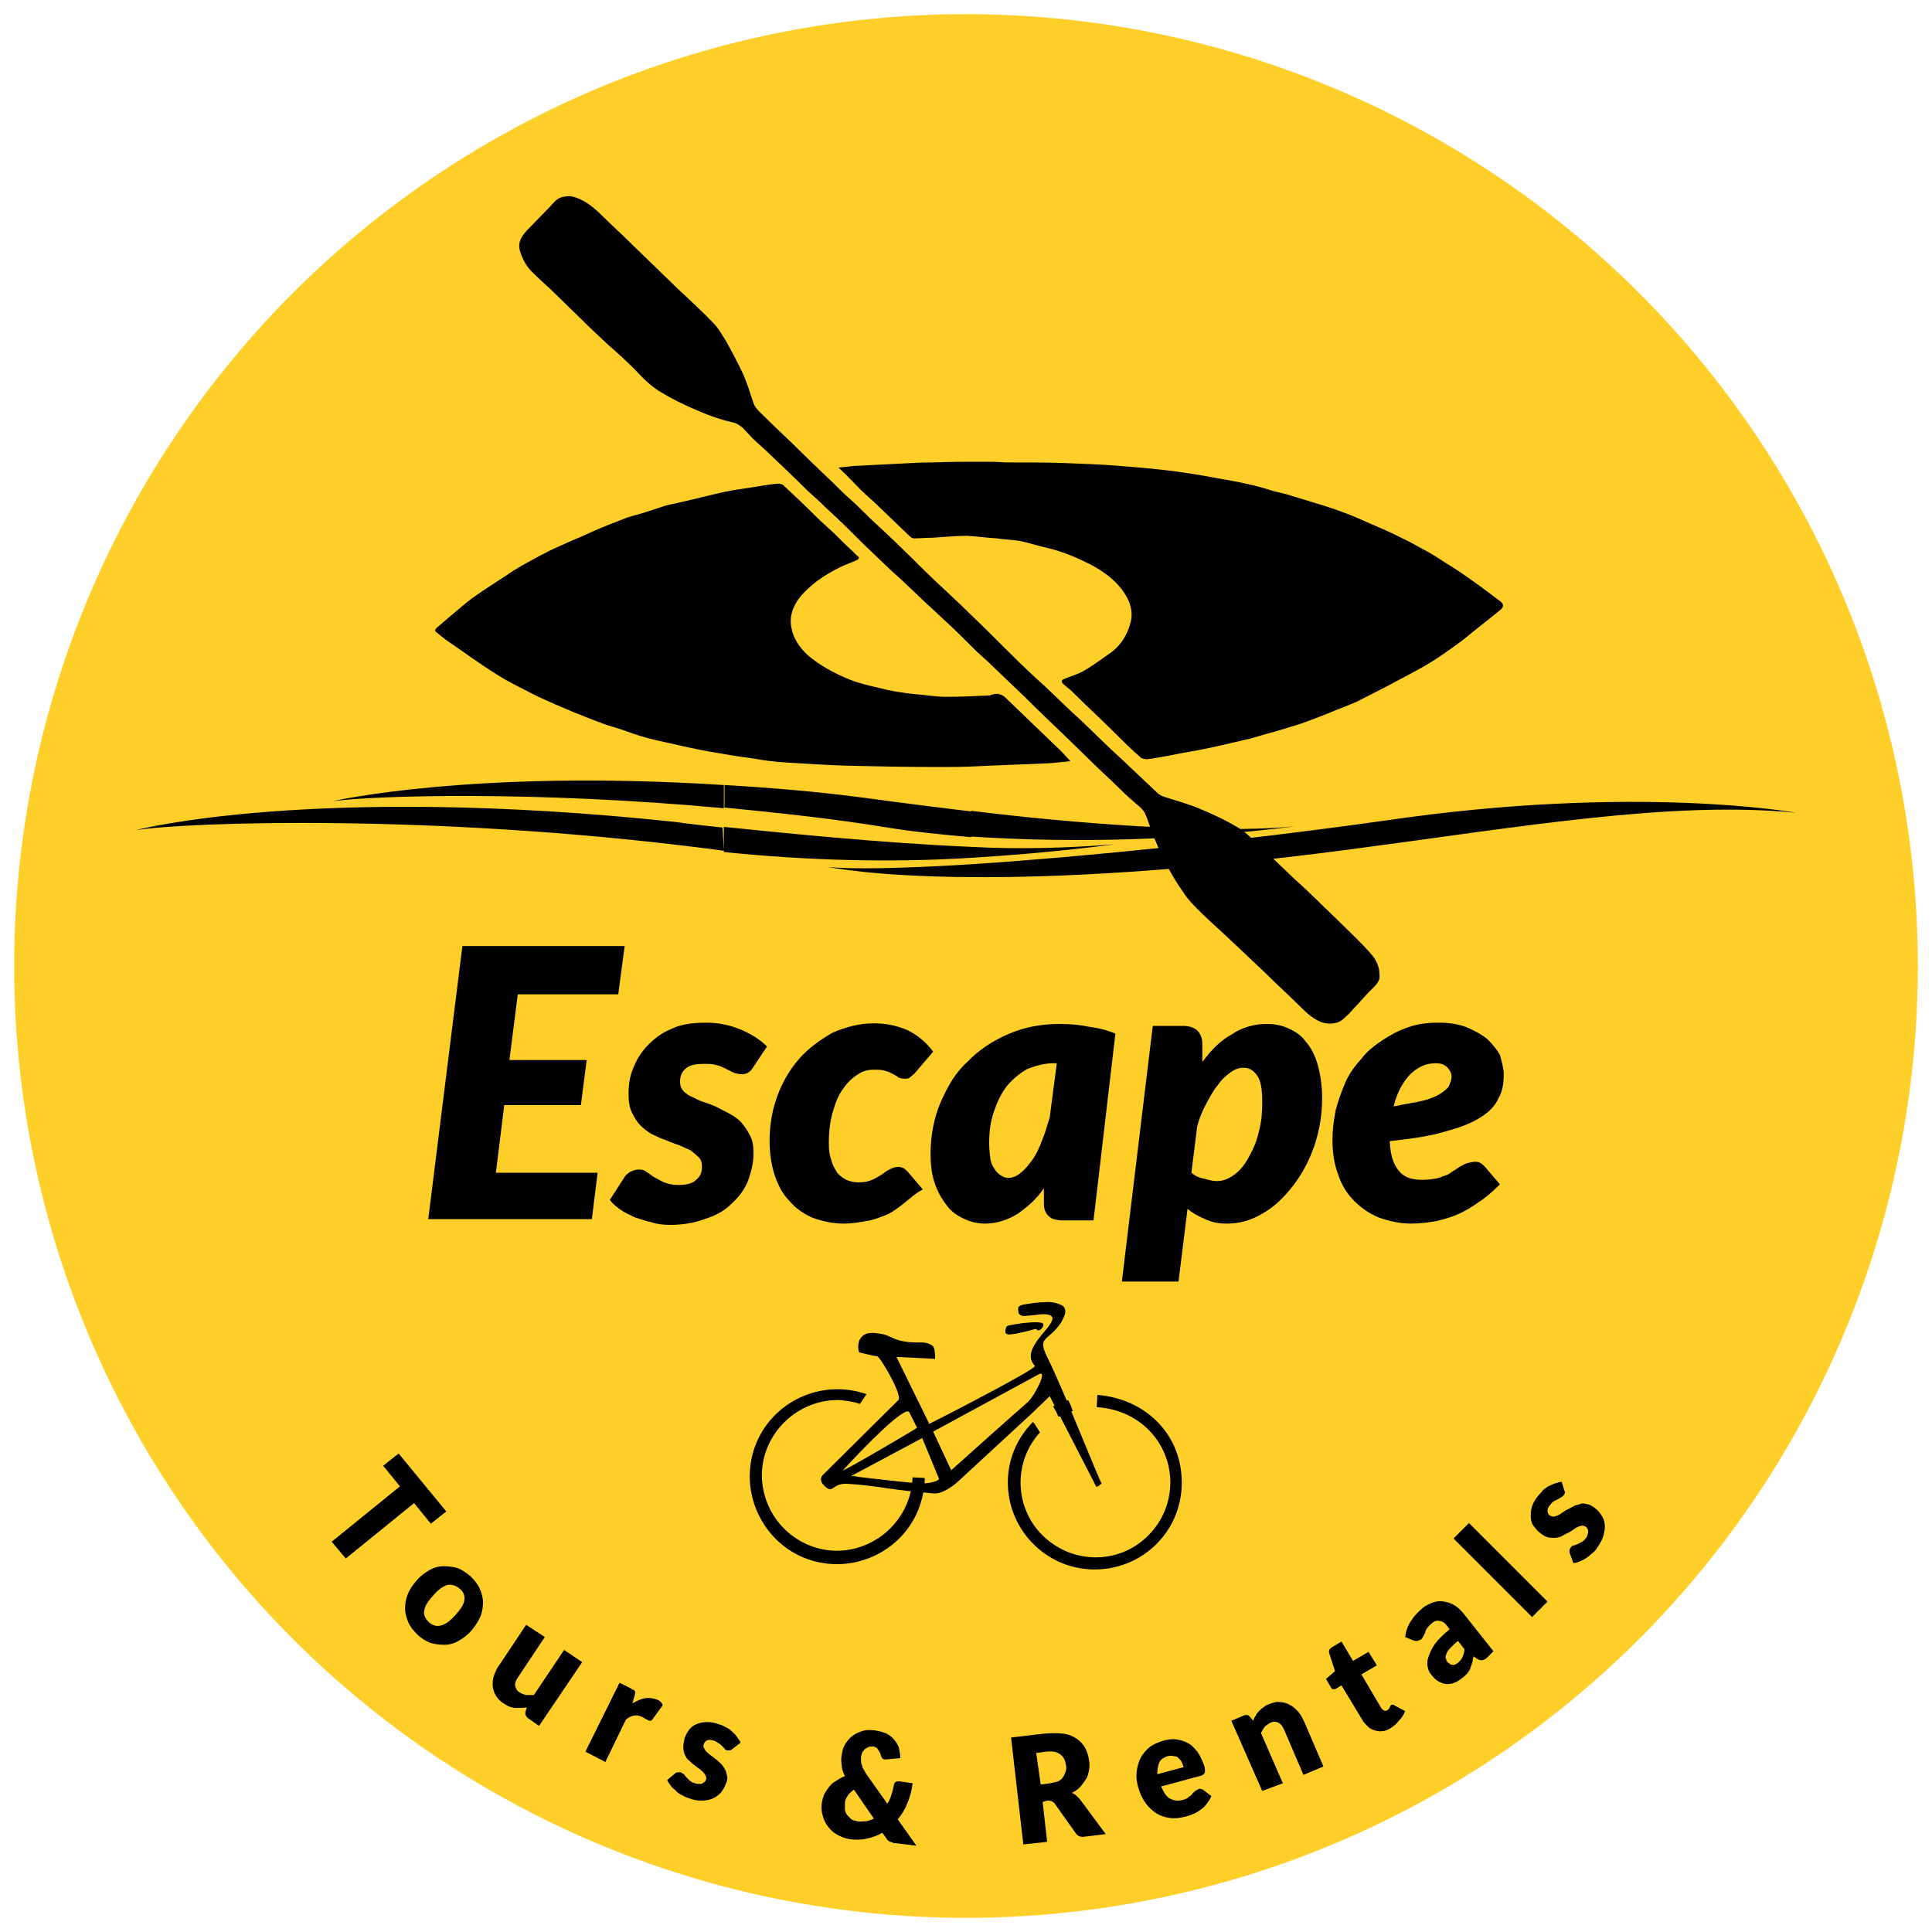 <?xml version="1.0" encoding="UTF-8"?> <svg xmlns="http://www.w3.org/2000/svg" xmlns:xlink="http://www.w3.org/1999/xlink" version="1.1" id="Layer_1" x="0px" y="0px" viewBox="0 0 300 300" style="enable-background:new 0 0 300 300;" xml:space="preserve"> <style type="text/css"> .st0{fill:#FFCF29;} </style> <circle class="st0" cx="150" cy="150" r="147.8"></circle> <path d="M69.3,234.7l-2.4,1.9l-2.6-3.2L53.7,242l-2.2-2.6l10.6-8.6l-2.6-3.2l2.4-1.9L69.3,234.7z"></path> <path d="M73.1,244.8c0.6,0.6,1.1,1.2,1.4,1.9s0.5,1.4,0.5,2.1s-0.1,1.5-0.4,2.2s-0.8,1.5-1.4,2.2s-1.3,1.2-2,1.6s-1.4,0.6-2.2,0.6 s-1.5-0.1-2.2-0.3c-0.7-0.3-1.4-0.7-2-1.3s-1.1-1.2-1.4-1.9s-0.5-1.4-0.5-2.1s0.1-1.5,0.4-2.2c0.3-0.8,0.8-1.5,1.4-2.2 s1.3-1.2,2-1.6s1.4-0.6,2.2-0.6s1.5,0.1,2.2,0.3C71.8,243.8,72.4,244.2,73.1,244.8z M66.6,251.9c0.6,0.5,1.2,0.7,1.9,0.5 s1.4-0.7,2.2-1.6s1.3-1.6,1.4-2.3s-0.1-1.3-0.7-1.8s-1.2-0.7-1.9-0.6c-0.7,0.2-1.4,0.7-2.2,1.6s-1.3,1.6-1.4,2.3 C65.7,250.7,66,251.3,66.6,251.9L66.6,251.9z"></path> <path d="M84.6,254.2l-4.2,6.3c-0.3,0.5-0.5,0.9-0.4,1.3s0.3,0.8,0.7,1c0.3,0.2,0.6,0.3,1,0.4h1.2l4.7-7l2.8,1.9l-6.7,9.9l-1.7-1.2 c-0.3-0.2-0.5-0.6-0.4-1l0.2-0.7c-0.3,0.1-0.6,0.1-0.9,0.1s-0.6,0-0.9,0s-0.6-0.1-0.9-0.2s-0.6-0.3-0.9-0.5 c-0.5-0.3-0.9-0.7-1.2-1.2s-0.4-0.9-0.5-1.5c0-0.5,0-1.1,0.2-1.6s0.4-1.1,0.8-1.6l4.2-6.3L84.6,254.2z"></path> <path d="M90.9,272l5.3-10.7l1.8,0.9c0.1,0.1,0.3,0.2,0.4,0.2s0.2,0.2,0.2,0.3s0.1,0.2,0,0.3c0,0.1,0,0.2-0.1,0.4l-0.3,1.1 c0.7-0.4,1.3-0.7,2-0.8c0.6-0.1,1.2,0,1.8,0.2c0.5,0.2,0.8,0.5,0.9,0.9l-1.6,2.2c-0.1,0.1-0.2,0.2-0.3,0.2s-0.2,0-0.4-0.1 c-0.1-0.1-0.2-0.1-0.4-0.2c-0.1-0.1-0.3-0.2-0.5-0.3c-0.8-0.4-1.6-0.3-2.5,0.4l-3.2,6.6L90.9,272z"></path> <path d="M113.7,271.6c-0.1,0.1-0.3,0.2-0.4,0.2s-0.2,0-0.4,0c-0.2-0.1-0.3-0.1-0.4-0.3c-0.1-0.1-0.3-0.3-0.4-0.4s-0.3-0.3-0.5-0.4 s-0.4-0.3-0.7-0.4c-0.4-0.1-0.7-0.2-1-0.1s-0.5,0.3-0.6,0.6c-0.1,0.2-0.1,0.4,0,0.6s0.2,0.4,0.4,0.6s0.4,0.4,0.7,0.6 s0.5,0.4,0.8,0.6s0.5,0.5,0.8,0.7c0.2,0.3,0.4,0.5,0.6,0.9c0.2,0.3,0.2,0.7,0.3,1s0,0.8-0.2,1.2c-0.2,0.6-0.5,1-0.8,1.4 c-0.4,0.4-0.8,0.7-1.3,0.9s-1.1,0.3-1.7,0.3s-1.3-0.1-2-0.4c-0.4-0.1-0.7-0.3-1.1-0.5s-0.7-0.4-0.9-0.7c-0.3-0.2-0.6-0.5-0.8-0.8 s-0.4-0.5-0.5-0.8l1.2-1c0.1-0.1,0.3-0.2,0.4-0.2h0.5c0.2,0.1,0.3,0.2,0.5,0.3c0.1,0.1,0.2,0.3,0.4,0.5s0.3,0.3,0.5,0.5 s0.5,0.3,0.8,0.4c0.2,0.1,0.5,0.1,0.7,0.1s0.4,0,0.5-0.1s0.2-0.1,0.3-0.2s0.2-0.2,0.2-0.3c0.1-0.2,0.1-0.4,0-0.6s-0.2-0.4-0.4-0.6 s-0.4-0.4-0.7-0.6s-0.5-0.4-0.8-0.6s-0.5-0.5-0.8-0.7s-0.4-0.6-0.6-0.9c-0.1-0.3-0.2-0.7-0.2-1.1s0.1-0.9,0.2-1.4 c0.2-0.5,0.4-0.9,0.7-1.3s0.7-0.7,1.2-0.9s1-0.3,1.6-0.3s1.2,0.1,2,0.4c0.4,0.1,0.7,0.3,1.1,0.5s0.6,0.4,0.9,0.7 c0.3,0.2,0.5,0.5,0.7,0.8s0.4,0.5,0.5,0.8L113.7,271.6z"></path> <path d="M135.9,268.7c0.7,0.1,1.3,0.3,1.8,0.5c0.5,0.3,0.9,0.6,1.2,1s0.6,0.8,0.7,1.3s0.2,1,0.2,1.5l-2.2,0.2h-0.1h-0.1 c-0.3,0-0.5-0.2-0.6-0.6s-0.3-0.7-0.5-1s-0.5-0.4-0.8-0.4s-0.5,0-0.7,0.1s-0.4,0.2-0.5,0.3s-0.3,0.3-0.4,0.5s-0.1,0.4-0.2,0.7v0.6 c0,0.2,0,0.4,0.1,0.6s0.1,0.4,0.2,0.6s0.3,0.4,0.4,0.7l3.4,4.8c0.2-0.4,0.5-0.9,0.6-1.4c0.2-0.5,0.3-1,0.4-1.5 c0-0.2,0.1-0.4,0.3-0.5s0.3-0.1,0.5-0.1l2.1,0.3c-0.1,1.1-0.4,2.1-0.8,3.1s-0.9,1.8-1.5,2.5l2.9,4.1l-3.3-0.4c-0.2,0-0.3,0-0.4-0.1 c-0.1,0-0.2-0.1-0.4-0.1c-0.1-0.1-0.2-0.1-0.3-0.2s-0.2-0.2-0.3-0.4l-0.6-0.8c-0.7,0.4-1.5,0.7-2.4,0.9c-0.8,0.2-1.7,0.2-2.6,0.1 c-0.6-0.1-1.2-0.3-1.8-0.6s-1.1-0.7-1.5-1.2s-0.7-1-0.9-1.7c-0.2-0.6-0.3-1.3-0.2-2.1c0.1-0.5,0.2-1,0.4-1.4 c0.2-0.4,0.5-0.8,0.8-1.2s0.7-0.7,1.1-0.9c0.4-0.3,0.8-0.5,1.3-0.7c-0.3-0.6-0.5-1.2-0.5-1.7c-0.1-0.6-0.1-1.1,0-1.6 c0.1-0.6,0.2-1.1,0.5-1.6s0.6-0.9,1.1-1.3s1-0.6,1.6-0.8C134.4,268.6,135.1,268.6,135.9,268.7L135.9,268.7z M131.2,280.1v1 c0,0,0.2,0.6,0.4,0.8s0.4,0.4,0.6,0.6c0.3,0.2,0.6,0.2,0.9,0.3c0.5,0.1,0.9,0,1.4,0c0.4-0.1,0.8-0.2,1.2-0.4l-3.1-4.5 c-0.4,0.3-0.8,0.6-1,1C131.3,279.3,131.2,279.7,131.2,280.1L131.2,280.1z"></path> <path d="M161.9,279.8l0.7,6.2l-3.7,0.4l-1.9-16.6l5.1-0.6c1.1-0.1,2.1-0.1,3,0s1.5,0.4,2.1,0.8s1,0.9,1.3,1.4 c0.3,0.6,0.5,1.2,0.6,1.9c0.1,0.5,0.1,1.1,0,1.6s-0.2,1-0.5,1.4s-0.5,0.8-0.9,1.2s-0.8,0.7-1.3,0.9c0.3,0.1,0.5,0.2,0.7,0.4 s0.4,0.4,0.6,0.6l4,5.4l-3.3,0.4c-0.6,0.1-1.1-0.1-1.4-0.6l-3.2-4.5c-0.1-0.2-0.3-0.3-0.5-0.4s-0.4-0.1-0.7-0.1L161.9,279.8z M161.6,277.1l1.5-0.2c0.5-0.1,0.9-0.2,1.2-0.3s0.6-0.4,0.8-0.7s0.3-0.6,0.4-0.9s0.1-0.7,0-1c-0.1-0.7-0.4-1.3-0.9-1.6 c-0.5-0.4-1.2-0.5-2.2-0.4l-1.5,0.2L161.6,277.1z"></path> <path d="M180.6,270.3c0.7-0.2,1.4-0.3,2.1-0.2s1.3,0.3,1.8,0.6c0.6,0.3,1,0.8,1.5,1.4c0.4,0.6,0.7,1.3,1,2.1 c0.1,0.3,0.1,0.5,0.1,0.6v0.4c0,0.1-0.1,0.2-0.2,0.3s-0.2,0.1-0.3,0.2l-6.3,1.7c0.4,0.9,0.8,1.6,1.4,1.9s1.2,0.4,1.9,0.2 c0.4-0.1,0.7-0.2,0.9-0.4s0.5-0.3,0.6-0.5s0.3-0.3,0.5-0.5c0.2-0.1,0.3-0.2,0.5-0.3c0.3-0.1,0.5,0,0.7,0.1l1.3,1 c-0.2,0.5-0.5,0.9-0.8,1.3s-0.7,0.7-1,0.9c-0.4,0.3-0.8,0.5-1.1,0.6c-0.4,0.2-0.8,0.3-1.2,0.4c-0.8,0.2-1.5,0.3-2.3,0.2 s-1.4-0.3-2.1-0.7c-0.6-0.4-1.2-0.9-1.7-1.6s-0.9-1.5-1.2-2.6c-0.2-0.8-0.3-1.5-0.2-2.3s0.3-1.5,0.6-2.1s0.8-1.2,1.4-1.7 C179,270.9,179.7,270.6,180.6,270.3z M181.3,272.7c-0.6,0.2-1.1,0.5-1.3,1s-0.3,1.1-0.3,1.8l4.1-1.1c-0.1-0.3-0.2-0.5-0.3-0.8 c-0.1-0.2-0.3-0.4-0.5-0.6s-0.4-0.3-0.7-0.3C182,272.6,181.6,272.6,181.3,272.7z"></path> <path d="M196,278.1l-4.8-10.9l1.9-0.8c0.2-0.1,0.4-0.1,0.5-0.1c0.2,0,0.3,0.1,0.5,0.3l0.5,0.6c0.1-0.3,0.2-0.6,0.4-0.8 c0.1-0.3,0.3-0.5,0.5-0.7s0.4-0.4,0.7-0.6s0.5-0.4,0.9-0.5c0.6-0.2,1.1-0.4,1.6-0.3c0.5,0,1,0.1,1.5,0.4c0.5,0.2,0.9,0.6,1.3,1 s0.7,1,1,1.6l3,7l-3.1,1.3l-3-7c-0.2-0.5-0.5-0.9-0.9-1.1s-0.8-0.2-1.2,0c-0.3,0.1-0.6,0.4-0.9,0.6c-0.2,0.3-0.4,0.6-0.6,1l3.4,7.8 L196,278.1z"></path> <path d="M216,268.3c-0.5,0.3-0.9,0.5-1.3,0.5c-0.4,0.1-0.9,0-1.2-0.1c-0.4-0.1-0.8-0.3-1.1-0.6s-0.7-0.7-0.9-1.1l-3.2-5.3l-0.8,0.5 c-0.1,0.1-0.3,0.1-0.5,0.1s-0.3-0.2-0.4-0.4l-0.7-1.2l1.4-1.2l-0.9-2.8c-0.1-0.4,0-0.6,0.4-0.9l1.5-0.9l1.8,3l2.4-1.4l1.3,2.1 l-2.4,1.4l3,5.1c0.1,0.2,0.3,0.4,0.5,0.5s0.4,0.1,0.6-0.1c0.1-0.1,0.2-0.1,0.2-0.2s0.1-0.1,0.1-0.2s0.1-0.1,0.1-0.2s0.1-0.1,0.1-0.1 c0.1-0.1,0.2-0.1,0.2-0.1c0.1,0,0.2,0,0.3,0.1l1.7,0.9c-0.2,0.5-0.5,1-0.9,1.4C216.9,267.6,216.5,268,216,268.3L216,268.3z"></path> <path d="M230.8,257.5c-0.3,0.2-0.5,0.3-0.7,0.3s-0.4,0-0.7-0.2l-0.6-0.4c-0.1,0.4-0.1,0.7-0.2,1s-0.2,0.6-0.3,0.9s-0.3,0.5-0.5,0.8 c-0.2,0.2-0.5,0.5-0.8,0.7c-0.4,0.3-0.8,0.6-1.2,0.7c-0.4,0.2-0.8,0.2-1.2,0.2s-0.8-0.2-1.2-0.4s-0.7-0.5-1.1-1 c-0.3-0.3-0.5-0.7-0.6-1.2s-0.1-1,0.1-1.6s0.5-1.3,1-2s1.3-1.5,2.3-2.3l-0.3-0.4c-0.4-0.6-0.9-0.9-1.3-0.9c-0.4-0.1-0.8,0-1.2,0.4 c-0.3,0.2-0.5,0.5-0.7,0.7c-0.1,0.2-0.3,0.5-0.3,0.7c-0.1,0.2-0.2,0.4-0.3,0.6s-0.2,0.4-0.4,0.5s-0.4,0.2-0.6,0.2s-0.4,0-0.6-0.1 l-1.2-0.5c0.1-0.9,0.4-1.8,0.9-2.5c0.5-0.8,1.1-1.4,1.8-2c0.5-0.4,1.1-0.7,1.7-0.9s1.1-0.2,1.7-0.1s1.1,0.3,1.6,0.6s1,0.8,1.4,1.3 l4.6,5.8L230.8,257.5z M226.4,258.2c0.3-0.3,0.6-0.6,0.7-0.9s0.3-0.7,0.3-1.2l-1-1.3c-0.5,0.4-0.9,0.8-1.2,1.1s-0.5,0.6-0.6,0.9 s-0.2,0.5-0.1,0.7s0.1,0.4,0.2,0.5c0.3,0.3,0.5,0.5,0.8,0.5C225.7,258.6,226,258.5,226.4,258.2L226.4,258.2z"></path> <path d="M228.1,236.5l12.2,12.2l-2.4,2.4l-12.2-12.2L228.1,236.5z"></path> <path d="M242.9,231.4c0.1,0.2,0.1,0.3,0.1,0.4s-0.1,0.2-0.2,0.4c-0.1,0.1-0.2,0.2-0.4,0.3s-0.3,0.2-0.5,0.3s-0.4,0.2-0.6,0.3 s-0.4,0.3-0.6,0.6c-0.3,0.3-0.4,0.6-0.4,0.9s0.1,0.5,0.3,0.7c0.2,0.1,0.4,0.2,0.6,0.2s0.4-0.1,0.7-0.2s0.5-0.3,0.8-0.5 s0.6-0.4,0.9-0.5c0.3-0.2,0.6-0.3,0.9-0.5c0.3-0.1,0.7-0.2,1-0.3s0.7,0,1.1,0.1s0.7,0.3,1.1,0.6c0.5,0.4,0.8,0.8,1.1,1.3 s0.4,1,0.4,1.5s-0.1,1.1-0.3,1.7s-0.6,1.2-1,1.8c-0.2,0.3-0.5,0.6-0.8,0.8c-0.3,0.3-0.6,0.5-0.9,0.7s-0.7,0.4-1,0.5 s-0.6,0.2-0.9,0.2l-0.5-1.4c-0.1-0.2-0.1-0.3-0.1-0.5s0.1-0.3,0.2-0.5s0.3-0.3,0.4-0.3s0.4-0.1,0.6-0.2l0.6-0.3 c0.2-0.1,0.5-0.3,0.7-0.6c0.2-0.2,0.3-0.4,0.3-0.6c0.1-0.2,0.1-0.3,0.1-0.5s0-0.3-0.1-0.4s-0.1-0.2-0.2-0.3 c-0.2-0.1-0.4-0.2-0.6-0.2s-0.4,0.1-0.7,0.2s-0.5,0.3-0.8,0.5s-0.6,0.4-0.9,0.5c-0.3,0.2-0.6,0.3-0.9,0.5c-0.3,0.1-0.7,0.2-1,0.2 c-0.4,0-0.7,0-1.1-0.1s-0.8-0.4-1.2-0.7s-0.7-0.7-1-1.1s-0.4-0.9-0.4-1.4s0-1,0.2-1.6s0.5-1.1,1-1.7c0.3-0.3,0.5-0.6,0.8-0.9 c0.3-0.2,0.6-0.5,0.9-0.6s0.6-0.3,1-0.4s0.6-0.2,0.9-0.2L242.9,231.4z"></path> <g> <path d="M183.5,230.6c-0.2,7.5-6.4,13.3-13.9,13.1c-7.4-0.2-13.3-6.4-13.1-13.9c0.1-3.4,1.5-6.6,3.9-9c0.1,0.1,0.1,0.2,0.2,0.2 c0.2,0.4,0.6,0.9,0.8,1.3l0.1,0.1c-4.3,4.7-4,12.1,0.8,16.4c4.8,4.3,12.1,4,16.4-0.8c4.3-4.7,4-12.1-0.8-16.4 c-2.1-1.9-4.7-2.9-7.6-3.1c0-0.4,0.1-1.5,0.1-1.9C177.9,217.2,183.7,222.8,183.5,230.6z M163.5,218.4l0.1,0.1 c0.2,0.4,0.6,1,0.7,1.4l0.1,0.1c0.7-0.4,1.4-0.7,2.2-0.9l-0.1-0.2c-0.1-0.4-0.4-1.1-0.6-1.4l-0.1-0.1 C165,217.6,164.2,218,163.5,218.4z"></path> <path d="M139.5,217.4c0.7-0.7-2.8-6.7-3.3-6.8c-0.9-0.1-1.8-0.4-2.8-0.6c-0.1-0.2-0.4-1.6,0.4-2.4c0.8-0.9,2-0.6,2.9-0.5 c1.2,0.2,1.4,0.5,2.5,0.9c2.8,0.9,4.2,0,5.5,0.9c0.4,0.2,0.5,0.9,0.5,2.1l-6-0.3l5.1,10.4c1.8-0.9,16.8-8.6,16.4-9 c-2.3-2.5,2.3-5.5,2.7-7.2c0.2-0.8-1-0.9-1.9-0.8c-0.9,0.1-1.5,0.2-2,0.2c-0.4,0.1-0.8,0.1-1.2-0.2c-0.2-0.2-0.2-0.6-0.2-0.9 c0-0.2,0-0.4,0.7-0.6c1.2-0.2,2.3-0.4,3.5-0.4c0.9-0.1,1.8,0.1,2.6,0.5c0.4,0.2,0.6,0.7,0.5,1.2s-0.4,1-0.6,1.4 c-2,3.1-3.9,2.1-2.1,5.6c2.7,5.5,8.3,19.8,8.4,19.5c0.1-0.3-0.7,0.7-0.9,0.4l-7.2-14l-2.7,2.6l-11.7,10.8c-1.4,1.2-2.8,1.8-3.6,1.7 c-7.4-0.6-8.5-1.2-13.5-1.5c-2.4-0.1-2.1,1.8-3.6,0.2c-0.4-0.4-0.6-1-0.2-1.5L139.5,217.4z M133.1,228.7c-1.7,0.9-0.9,0.4-0.5,0.5 s1.1,0.2,3,0.4s5,0.6,6.9,0.7c1.8,0.2,3.4-0.4,3.3-0.7l-2.6-6.3L133.1,228.7z M159.5,217.8c1.1-0.9,3.3-5.2,1.8-4.4l-16.4,8.9 l2.8,6C147.6,228.4,158.3,218.8,159.5,217.8z M130.9,228.3c-0.3,0.4,11.5-6.5,11.5-6.6l-1.2-2.4C140.6,218.1,133.9,225,130.9,228.3 z"></path> <path d="M156.3,206c0.2-0.2,0.4-0.2,1.5-0.4c1.2-0.2,3.1-0.4,3.9-0.2c0.7,0.2,0.1,0.9-0.2,1.1c-0.4,0.2-0.4,0-0.6-0.1 c-0.1-0.1-0.2,0-1,0.2c-0.9,0.2-1.9,0.5-2.9,0.6c-0.7,0.1-0.9-0.2-0.9-0.4C156.1,206.5,156.2,206.2,156.3,206L156.3,206z"></path> <path d="M143.6,229.5l-1.9-0.1c-0.2,6.4-5.6,11.5-12,11.4c-6.5-0.2-11.5-5.6-11.4-12c0.2-6.4,5.6-11.5,12-11.4 c1.1,0.1,2.1,0.2,3.2,0.6l0.1-0.1l0.8-1.2c0.1-0.1,0.1-0.2,0.2-0.2c-7.1-2.5-14.9,1.2-17.4,8.2s1.2,14.9,8.2,17.4 c7.1,2.5,14.9-1.2,17.4-8.2C143.3,232.4,143.6,230.9,143.6,229.5z"></path> </g> <g> <path d="M173,131.1c0,0-9,1.3-22.2,2.1v-1.7C158.2,131.9,165.6,131.7,173,131.1z M150.8,136.2c13,0.1,32.2-0.8,58.8-4.3 s49.9-7.6,69.3-5.7c0,0-24.9-4.5-63.7,1.2c-23.5,3.3-47.5,5.7-64.4,6.8L150.8,136.2L150.8,136.2z M150.8,129.9 c16.8,1.1,33.7,0.5,50.4-1.6c-12.9,1.3-35.2-0.5-50.4-2.4L150.8,129.9L150.8,129.9z M150.8,133.2c-12.8,0.8-25.7,0.4-38.4-0.9v-3.9 c8.9,0.9,24.3,2.5,38.4,3.1V133.2z M150.8,126c-9.2-1.1-15.7-2-15.7-2c-8.1-1.1-15.7-1.7-22.6-2.1v3.5c8.2,0.8,16.8,1.7,25.3,3.1 c4.3,0.7,8.6,1.1,13,1.5V126z M150.8,134.2v2c-15.4-0.1-22.3-1.6-22.3-1.6C131.6,135,139.8,134.9,150.8,134.2z M112.4,132.1 c-1.1-0.1-2-0.3-3.1-0.4c-41.8-5.3-79.7-4.1-88.2-2.8c0,0,27.4-7.2,83.5-1.3c0,0,2.8,0.4,7.6,0.9L112.4,132.1z M112.4,121.9 c-39-2.5-60.7,2.5-60.7,2.5c6.9-0.9,31.5-1.6,60.7,1.1V121.9z"></path> </g> <g> <path d="M96,154.4H80.4l-1.3,10.2h12l-0.9,7H78.3L77,182.1h15.8l-0.9,7.2H66.5l5.3-42.4H97L96,154.4z"></path> <path d="M116.9,165.8c-0.2,0.4-0.5,0.6-0.8,0.8c-0.2,0.1-0.5,0.2-0.9,0.2s-0.8-0.1-1.2-0.2c-0.4-0.2-0.8-0.4-1.2-0.6 c-0.5-0.2-0.9-0.5-1.5-0.6c-0.6-0.2-1.2-0.2-2-0.2c-1.4,0-2.3,0.2-2.9,0.8c-0.6,0.5-0.8,1.2-0.8,2c0,0.5,0.1,0.9,0.5,1.4 c0.4,0.4,0.8,0.7,1.3,0.9s1.1,0.6,1.8,0.8c0.7,0.2,1.4,0.5,2.1,0.8c0.7,0.4,1.4,0.7,2.1,1.1c0.7,0.4,1.3,0.8,1.8,1.4s0.9,1.2,1.3,2 s0.5,1.6,0.5,2.8c0,1.5-0.4,2.9-0.9,4.3c-0.6,1.4-1.5,2.5-2.6,3.5c-1.1,1.1-2.5,1.8-4.1,2.3c-1.6,0.6-3.4,0.9-5.4,0.9 c-0.9,0-1.9-0.1-2.8-0.4c-0.9-0.2-1.8-0.5-2.7-0.8c-0.8-0.4-1.5-0.7-2.2-1.2s-1.2-0.9-1.6-1.5l2.2-3.4c0.2-0.4,0.6-0.7,0.9-0.9 c0.4-0.2,0.8-0.4,1.4-0.4c0.5,0,0.9,0.1,1.2,0.4c0.4,0.2,0.7,0.5,1.2,0.8c0.4,0.2,0.9,0.5,1.5,0.8c0.6,0.2,1.3,0.4,2.2,0.4 c1.3,0,2.2-0.2,2.8-0.8c0.7-0.6,0.9-1.2,0.9-2c0-0.6-0.1-1.1-0.5-1.5s-0.8-0.7-1.3-1.1c-0.5-0.2-1.1-0.5-1.8-0.8 c-0.7-0.2-1.4-0.5-2.1-0.8c-0.7-0.2-1.4-0.6-2.1-0.9c-0.7-0.4-1.2-0.8-1.8-1.4c-0.5-0.5-0.9-1.2-1.3-2s-0.5-1.8-0.5-2.9 c0-1.4,0.2-2.8,0.8-4.1c0.5-1.3,1.3-2.5,2.3-3.5c1.1-1.1,2.2-1.9,3.7-2.5c1.5-0.7,3.3-0.9,5.3-0.9s3.7,0.4,5.4,1.1 c1.6,0.7,2.9,1.5,4,2.6L116.9,165.8z"></path> <path d="M140.3,186.9c-0.9,0.7-1.8,1.4-2.8,1.8c-1.1,0.4-2,0.8-3,0.9c-1.1,0.2-2.2,0.4-3.5,0.4c-1.8,0-3.4-0.4-4.8-0.9 c-1.4-0.6-2.7-1.5-3.6-2.6c-1.1-1.1-1.8-2.5-2.3-4s-0.8-3.4-0.8-5.3c0-2.5,0.4-4.8,1.2-7s2-4.2,3.4-5.8s3.2-2.9,5.1-4 c2-0.9,4.2-1.5,6.5-1.5c2,0,3.7,0.4,5.3,1.1c1.4,0.7,2.8,1.8,3.9,3.3l-2.9,3.4c-0.2,0.2-0.5,0.4-0.7,0.6c-0.2,0.2-0.6,0.2-0.9,0.2 s-0.7-0.1-0.9-0.2c-0.2-0.2-0.6-0.4-0.8-0.5c-0.4-0.2-0.7-0.4-1.2-0.5c-0.5-0.2-1.1-0.2-1.8-0.2c-0.9,0-1.8,0.2-2.6,0.8 c-0.8,0.5-1.6,1.3-2.2,2.2c-0.7,0.9-1.2,2.2-1.6,3.6c-0.4,1.4-0.6,3-0.6,4.8c0,1.1,0.1,1.9,0.4,2.7c0.2,0.8,0.6,1.4,0.9,1.9 c0.4,0.5,0.9,0.8,1.4,1.1c0.5,0.2,1.1,0.4,1.8,0.4c0.9,0,1.6-0.1,2.2-0.4c0.6-0.2,1.1-0.6,1.5-0.8c0.5-0.4,0.8-0.6,1.2-0.8 s0.8-0.4,1.4-0.4c0.4,0,0.6,0.1,0.8,0.2c0.2,0.1,0.5,0.4,0.7,0.6l2.3,2.7C142.1,185.3,141.2,186.2,140.3,186.9L140.3,186.9z"></path> <path d="M169.8,189.5H165c-0.6,0-1.1-0.1-1.4-0.2c-0.4-0.1-0.7-0.4-0.9-0.6c-0.2-0.2-0.4-0.6-0.5-0.9c-0.1-0.4-0.1-0.7-0.1-1.2 v-2.1c-1.2,1.8-2.7,3-4.1,4c-1.5,0.9-3.2,1.5-5,1.5c-1.1,0-2.1-0.2-3.2-0.7c-1.1-0.5-2-1.1-2.7-2s-1.4-2-1.9-3.4s-0.7-2.9-0.7-4.8 c0-2.7,0.5-5.4,1.5-7.8c1.1-2.5,2.3-4.7,4.2-6.4c1.8-1.9,4-3.3,6.3-4.3c2.5-1.1,5.1-1.6,8.1-1.6c1.4,0,2.9,0.1,4.3,0.4 c1.5,0.2,2.9,0.5,4.3,1.1L169.8,189.5z M156.5,182.9c0.7,0,1.3-0.2,2-0.8c0.7-0.5,1.2-1.2,1.8-2s1.1-1.9,1.5-3 c0.5-1.2,0.8-2.3,1.2-3.6l1.1-8.4h-0.5c-1.5,0-2.8,0.4-4.1,0.9c-1.2,0.7-2.2,1.5-3.2,2.7c-0.9,1.2-1.5,2.5-2,4s-0.7,3-0.7,4.8 c0,0.9,0.1,1.8,0.2,2.5c0.1,0.7,0.4,1.2,0.7,1.6c0.2,0.4,0.6,0.7,0.9,0.9C155.7,182.7,156.1,182.9,156.5,182.9z"></path> <path d="M174.2,199l4.8-39.7h4.7c0.9,0,1.6,0.2,2.2,0.7c0.5,0.5,0.8,1.2,0.8,2.1v2.8c1.4-1.9,2.9-3.4,4.6-4.3 c1.6-1.1,3.5-1.6,5.4-1.6c1.2,0,2.3,0.2,3.4,0.7c1.1,0.5,2,1.1,2.7,2.1c0.8,0.9,1.4,2.1,1.8,3.5c0.4,1.4,0.7,3.2,0.7,5.1 c0,2.7-0.4,5.1-1.2,7.5c-0.8,2.3-1.9,4.4-3.3,6.2c-1.4,1.8-2.9,3.3-4.7,4.3c-1.8,1.1-3.6,1.6-5.6,1.6c-1.3,0-2.3-0.2-3.4-0.7 c-0.9-0.4-1.9-0.9-2.7-1.6L183,199H174.2z M193.1,165.8c-0.7,0-1.3,0.2-2,0.7s-1.4,1.1-2,2c-0.7,0.8-1.2,1.8-1.8,2.9 s-1.1,2.3-1.4,3.5l-0.9,7.2c0.6,0.5,1.2,0.8,1.9,0.9c0.7,0.2,1.4,0.4,2,0.4c1.1,0,2-0.4,2.9-1.1s1.6-1.6,2.2-2.8 c0.7-1.2,1.2-2.5,1.5-3.9c0.4-1.5,0.5-2.9,0.5-4.4c0-2-0.2-3.4-0.8-4.2C194.7,166.3,194.1,165.8,193.1,165.8z"></path> <path d="M233.5,166.8c0,1.4-0.2,2.7-0.8,3.7c-0.5,1.2-1.5,2.2-2.8,3c-1.4,0.9-3.2,1.6-5.5,2.2c-2.2,0.7-5.1,1.1-8.6,1.5 c0.1,2.1,0.5,3.5,1.4,4.6s2.1,1.4,3.7,1.4c0.8,0,1.5-0.1,2.1-0.2c0.6-0.1,1.1-0.4,1.5-0.5c0.5-0.1,0.8-0.5,1.2-0.7s0.7-0.5,1.1-0.7 s0.7-0.4,1.1-0.5c0.4-0.1,0.8-0.2,1.2-0.2s0.6,0.1,0.8,0.2c0.2,0.1,0.5,0.4,0.7,0.6l2.3,2.7c-1.1,1.1-2.1,2-3.2,2.7 c-1.1,0.8-2.1,1.4-3.2,1.9c-1.1,0.5-2.2,0.8-3.4,1.1c-1.2,0.2-2.5,0.4-4,0.4c-1.8,0-3.4-0.4-4.9-0.9c-1.5-0.6-2.8-1.5-3.9-2.6 c-1.1-1.1-2-2.5-2.5-4.1c-0.6-1.5-0.9-3.4-0.9-5.3c0-1.6,0.2-3.2,0.5-4.7c0.4-1.5,0.9-2.9,1.5-4.3c0.6-1.4,1.5-2.6,2.5-3.7 c0.9-1.2,2.1-2.1,3.3-2.9c1.2-0.8,2.5-1.5,4-2c1.4-0.5,2.9-0.7,4.7-0.7c1.6,0,3,0.2,4.3,0.7c1.2,0.5,2.3,1.1,3.2,1.8 c0.8,0.8,1.5,1.6,2,2.5C233.2,164.9,233.5,165.9,233.5,166.8L233.5,166.8z M222.9,165.1c-1.5,0-2.8,0.6-4,1.8 c-1.1,1.2-2,2.8-2.5,4.9c1.9-0.4,3.4-0.6,4.6-0.9s2.1-0.7,2.7-1.1s1.1-0.8,1.3-1.2c0.2-0.5,0.4-0.9,0.4-1.4s-0.2-0.9-0.6-1.4 C224.3,165.3,223.8,165.1,222.9,165.1z"></path> </g> <g> <path d="M130.2,72.6c1.3-0.1,2.4-0.3,3.5-0.3c2-0.1,3.9-0.2,5.9-0.3c1.8-0.1,3.6-0.2,5.4-0.2c2.5-0.1,5-0.1,7.5-0.1 c1.2,0,2.4,0,3.5,0.1c3.1,0,6.2,0,9.2,0.1c2.7,0.1,5.4,0.2,8.1,0.4c2.5,0.2,5,0.4,7.6,0.7c2.6,0.3,5.2,0.7,7.8,1.2 c1.7,0.3,3.5,0.6,5.2,1c1.4,0.3,2.7,0.7,4,1.1c0.9,0.2,1.8,0.4,2.7,0.7c1.6,0.5,3.3,1,4.9,1.5c1.3,0.4,2.7,0.9,4,1.4 c1.5,0.6,3,1.3,4.4,1.9c1.7,0.7,3.3,1.5,4.9,2.3c1.1,0.6,2.2,1.2,3.3,1.8c1.2,0.7,2.3,1.5,3.5,2.2c1.4,0.9,2.8,1.9,4.2,2.9 c1.1,0.8,2.1,1.6,3.2,2.4c0.5,0.4,0.5,0.8,0.1,1.2c-1.7,1.4-3.4,2.7-5.1,4.1c-1.2,1-2.5,1.9-3.8,2.8c-1.4,1-2.9,1.9-4.4,2.7 c-1.5,0.8-3,1.6-4.5,2.4c-1.6,0.8-3.1,1.6-4.7,2.4c-1.4,0.6-2.8,1.1-4.2,1.7c-1,0.4-2,0.8-3.1,1.2c-1,0.4-2,0.7-3,1 c-1.3,0.4-2.6,0.8-3.8,1.1c-1.1,0.3-2.2,0.7-3.3,0.9c-2.1,0.5-4.2,1-6.2,1.4c-1.4,0.3-2.8,0.5-4.3,0.8c-1.5,0.3-3.1,0.6-4.6,0.8 c-0.3,0-0.8-0.1-1-0.3c-1.4-1.2-2.7-2.5-4-3.8c-2.1-2.1-4.3-4.1-6.4-6.2c-0.5-0.5-1-0.9-1.5-1.3c-0.5-0.4-0.4-0.7,0.1-0.9 c1-0.4,2.1-0.7,3.1-1.3c1.4-0.8,2.7-1.8,4-2.7c1.7-1.2,2.7-2.9,3.2-4.9c0.3-1.4,0-2.7-0.7-3.9c-1.2-2.1-3-3.5-5.1-4.7 c-2.3-1.2-4.6-2.2-7.1-2.8c-1.4-0.3-2.9-0.8-4.3-1.1c-1.2-0.2-2.4-0.2-3.6-0.4c-1.5-0.1-3.1-0.3-4.6-0.4c-1.8,0-3.7,0.2-5.5,0.3 c-0.9,0-1.9,0.1-2.8,0.1c-0.2,0-0.5-0.2-0.6-0.3c-1.6-1.5-3.2-3.1-4.8-4.6c-0.9-0.9-1.9-1.7-2.8-2.6 C132.6,75,131.5,73.8,130.2,72.6z"></path> <path d="M166.2,118.2c-1,0.1-2,0.2-3,0.3c-3.9,0.2-7.9,0.3-11.8,0.5c-2,0.1-4,0.1-6.1,0.1c-4.6,0-9.2-0.1-13.7-0.2 c-3.2-0.1-6.4-0.3-9.5-0.5c-1.7-0.1-3.4-0.3-5-0.6c-2.3-0.3-4.7-0.7-7-1.1c-2.2-0.4-4.4-0.9-6.6-1.4c-1.4-0.3-2.7-0.6-4-1 c-1.4-0.4-2.8-1-4.2-1.4c-0.7-0.2-1.4-0.4-2.1-0.7c-1.4-0.5-2.8-1.1-4.1-1.6c-1.9-0.8-3.8-1.6-5.7-2.5c-2.1-1.1-4.3-2.1-6.3-3.4 c-2.6-1.6-5-3.4-7.5-5.1c-0.6-0.4-1.2-0.9-1.8-1.4c-0.3-0.2-0.3-0.4,0-0.7c0.7-0.6,1.4-1.2,2.1-1.8c1.1-0.9,2.2-1.9,3.4-2.8 c1.8-1.3,3.6-2.4,5.4-3.6c0.7-0.5,1.5-1,2.2-1.4c2-1.1,3.9-2.2,6-3.1c1.7-0.8,3.5-1.5,5.2-2.3c1.6-0.7,3.1-1.3,4.7-1.9 c0.9-0.4,1.9-0.6,2.9-0.9c1.2-0.4,2.5-0.8,3.7-1.2c0.7-0.2,1.5-0.3,2.2-0.5c2.3-0.5,4.5-1.1,6.8-1.6c1.4-0.3,2.8-0.5,4.2-0.7 c1.4-0.2,2.8-0.5,4.2-0.6c0.3,0,0.8,0.1,1,0.4c1.5,1.4,3,2.8,4.5,4.3c1,1,2,1.9,3.1,2.9c1,1,2,2,3,2.9c0.2,0.2,0.5,0.5,0.7,0.7 c0.5,0.3,0.2,0.5-0.1,0.7c-0.9,0.4-1.8,0.7-2.6,1.1c-1.2,0.6-2.4,1.3-3.5,2.1c-0.9,0.7-1.8,1.5-2.5,2.3c-1.2,1.4-1.9,3.2-1.5,5 c0.3,1.7,1.3,3.1,2.6,4.3c1.8,1.5,3.8,2.6,5.9,3.5c1.6,0.7,3.3,1.1,5,1.5c1.9,0.5,3.8,0.8,5.8,1c1.5,0.1,3.1,0.4,4.6,0.4 c2.2,0,4.5-0.1,6.7-0.2c0.1,0,0.3,0,0.4-0.1c0.9-0.3,1.6-0.2,2.3,0.5c2.6,2.5,5.2,5,7.8,7.5C164.7,116.5,165.4,117.3,166.2,118.2z"></path> <path d="M214.2,151.3c0.2,1.1-0.7,1.8-1.4,2.5c-0.9,0.9-1.7,1.9-2.6,2.8c-0.5,0.6-1.1,1.2-1.7,1.7c-0.9,0.8-2.6,0.8-3.6,0.3 c-1.1-0.5-2-1.3-2.9-2.2c-1.8-1.8-3.7-3.5-5.5-5.3c-1.8-1.7-3.6-3.4-5.4-5.1c-1.9-1.8-4-3.6-5.8-5.5c-1-1-1.8-2.3-2.6-3.5 c-0.7-1.1-1.4-2.4-2-3.6c-0.6-1.2-1.1-2.4-1.6-3.6c-0.5-1.2-0.8-2.4-1.3-3.5c-0.3-0.6-0.9-1.1-1.4-1.5c-0.8-0.7-1.6-1.4-2.3-2.1 c-1.6-1.6-3.3-3.1-4.9-4.7c-1.2-1.2-2.5-2.4-3.7-3.6c-2.2-2.1-4.4-4.2-6.5-6.3c-1.5-1.4-3-2.9-4.5-4.3c-0.9-0.9-1.8-1.7-2.7-2.5 c-1.9-1.9-3.8-3.8-5.8-5.6c-1-1-2.1-1.9-3.1-2.9c-1.5-1.4-2.9-2.8-4.4-4.1c-1.4-1.3-2.8-2.7-4.2-4c-2-2-4-4-6.1-5.9 c-0.9-0.9-1.8-1.7-2.8-2.6c-1.9-1.9-3.8-3.7-5.8-5.6c-0.9-0.9-1.9-1.7-2.8-2.6c-0.5-0.5-1-1.1-1.5-1.6c-0.4-0.3-0.9-0.7-1.5-0.8 c-2.2-0.5-4.3-1.3-6.3-2.2c-1.6-0.7-3.2-1.5-4.7-2.4c-1.6-0.9-2.9-2.2-4.2-3.6c-1.3-1.3-2.7-2.6-4.1-3.8c-1.4-1.3-2.8-2.6-4.2-4 c-1.3-1.3-2.7-2.6-4-3.9c-1.1-1.1-2.3-2.1-3.4-3.2c-1.1-1-1.8-2.2-2.2-3.7c-0.3-1.2,0.3-2.1,1.1-3c1.2-1.2,2.3-2.4,3.5-3.6 c0.6-0.6,1.1-1.4,2-1.6c0.5-0.1,1-0.2,1.5-0.1c1.7,0.4,3,1.4,4.3,2.6c1.8,1.8,3.7,3.5,5.5,5.3c2.2,2.1,4.3,4.2,6.5,6.3 c1.9,1.8,3.9,3.6,5.7,5.5c0.8,0.8,1.3,1.8,1.9,2.7c0.9,1.6,1.8,3.3,2.6,5c0.7,1.5,1.2,3.2,1.7,4.7c0.3,0.8,0.9,1.3,1.4,1.8 c1.9,1.9,3.9,3.7,5.8,5.6c2.1,2.1,4.3,4.1,6.4,6.2c0.9,0.9,1.9,1.7,2.8,2.6c0.9,0.9,1.8,1.8,2.8,2.7c1.4,1.3,2.8,2.6,4.1,3.9 c1.6,1.5,3.1,3.1,4.7,4.6c1.9,1.8,3.9,3.6,5.8,5.5c2.1,2,4.1,4,6.1,6c1.8,1.8,3.6,3.5,5.5,5.2c1.8,1.7,3.6,3.5,5.5,5.2 c2.2,2.1,4.3,4.2,6.5,6.2c1.8,1.7,3.6,3.4,5.4,5.1c0.2,0.2,0.6,0.4,0.9,0.5c1.8,0.6,3.7,1.1,5.4,1.8c2.2,0.9,4.3,1.9,6.3,3.1 c1.1,0.7,2.1,1.7,3,2.6c0.9,0.8,1.8,1.7,2.7,2.5c0.9,0.9,1.8,1.7,2.7,2.6c1,0.9,2,1.8,2.9,2.7c0.9,0.8,1.7,1.7,2.6,2.5 c1.4,1.4,2.8,2.7,4.2,4.1c0.9,0.9,1.9,1.9,2.7,2.9C213.8,149.3,214.2,150.2,214.2,151.3z"></path> </g> </svg> 